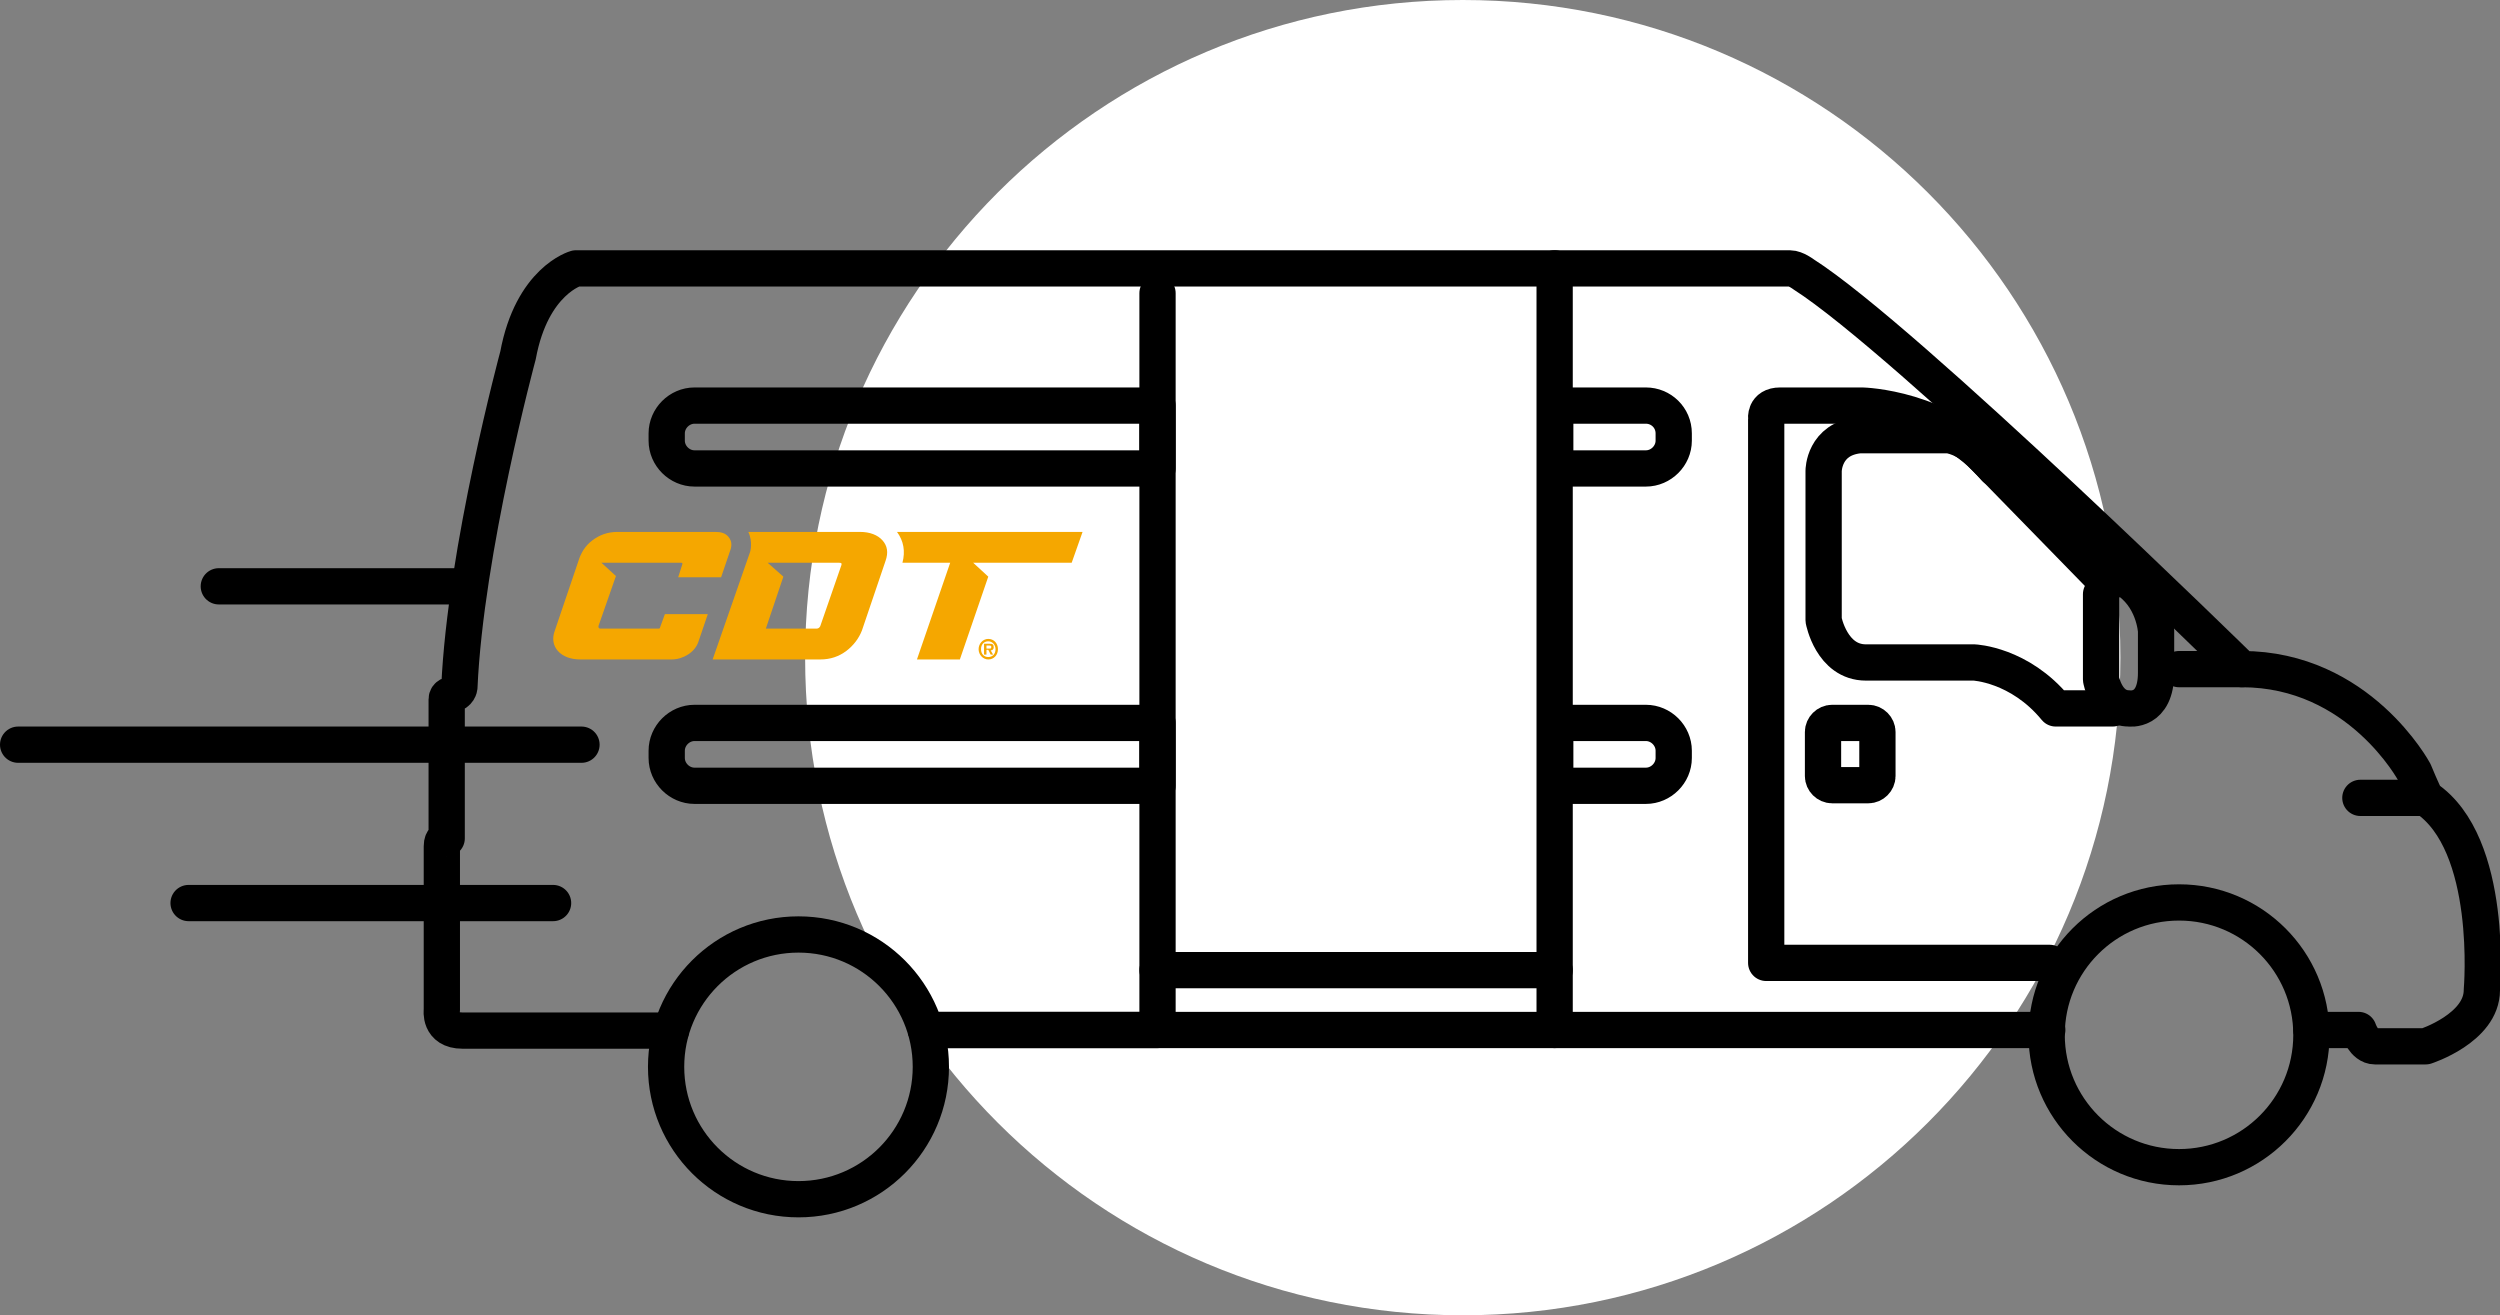 <?xml version="1.0" encoding="utf-8"?>
<!-- Generator: Adobe Illustrator 23.1.1, SVG Export Plug-In . SVG Version: 6.00 Build 0)  -->
<svg version="1.1" id="Camada_2" xmlns="http://www.w3.org/2000/svg" xmlns:xlink="http://www.w3.org/1999/xlink" x="0px" y="0px"
	 viewBox="0 0 413.6 217.6" style="enable-background:new 0 0 413.6 217.6;" xml:space="preserve">
<rect x="0" y="0" width="413.6" height="217.6" fill="#808080" stroke="none"/>
<style type="text/css">
	.st0{fill:#FFFFFF;}
	.st1{fill:none;stroke:#000000;stroke-width:6;stroke-linecap:round;stroke-linejoin:round;}
	.st2{fill:#F5A700;}
</style>
<g id="Camada_1-2">
	<g>
		<path class="st0" d="M350.8,108.8c0,60.1-48.7,108.8-108.8,108.8s-108.8-48.7-108.8-108.8S181.9,0,242,0S350.8,48.7,350.8,108.8"
			/>
		<line class="st1" x1="153.2" y1="170.4" x2="338.7" y2="170.4"/>
		<path class="st1" d="M382.4,170.4h7.8c0,0,0.9,2.7,2.7,2.7h8.4c0,0,9.3-3,9.3-9.3c0,0,2.1-24.2-9.3-31.8c0,0-0.7-1.4-1.9-4.3
			c0,0-9.1-17-28.5-17c0,0-55.7-54.6-72.5-65.3c0,0-1.3-1-2.3-1H95.3c0,0-7.3,2-9.6,14.4c0,0-8.7,32.2-9.7,54.9c0,0-0.1,1-1.3,1.2
			c0,0-0.8,0.1-0.8,0.8v23c0,0-0.8,0-0.8,1.3v27.1c0,0-0.5,3.4,3.4,3.4H111"/>
		<path class="st1" d="M154,176.5c0,12.1-9.8,21.9-21.9,21.9s-21.9-9.8-21.9-21.9s9.8-21.9,21.9-21.9S154,164.4,154,176.5z"/>
		<path class="st1" d="M382.4,171.2c0,12.1-9.8,21.9-21.9,21.9s-21.9-9.8-21.9-21.9s9.8-21.9,21.9-21.9S382.4,159.1,382.4,171.2z"/>
		<path class="st1" d="M349.5,117.2h-9.4c-6-7.3-13.5-7.6-13.5-7.6h-17.9c-5.7,0-7-7-7-7V77.9c0,0,0-5.3,5.9-5.9h14.8
			c0,0,3.1,0.4,5.5,3.2L348.2,96"/>
		<path class="st1" d="M347.6,98.3v14.1c0,0,0.8,4.8,4.6,4.8c0,0,4.5,0.7,4.5-5.9v-6.9c0,0-0.3-5.8-5.2-8.7
			C351.5,95.7,349,94.6,347.6,98.3L347.6,98.3z"/>
		<line class="st1" x1="257.2" y1="44.4" x2="257.2" y2="170.4"/>
		<polyline class="st1" points="191.5,48.5 191.5,170.4 153.2,170.4 		"/>
		<path class="st1" d="M330.1,77.5c-8.5-10.1-22-10.4-22-10.4h-13.6c-2.6,0-2.3,2.2-2.3,2.2v90h46.9"/>
		<path class="st1" d="M272.3,67.1h-15v10.4h15c2.5,0,4.6-2.1,4.6-4.6v-1.2C276.9,69.1,274.8,67.1,272.3,67.1L272.3,67.1z"/>
		<path class="st1" d="M272.3,119.6h-15V130h15c2.5,0,4.6-2.1,4.6-4.6v-1.2C276.9,121.7,274.8,119.6,272.3,119.6L272.3,119.6z"/>
		<path class="st1" d="M114.9,130h76.6v-10.4h-76.6c-2.5,0-4.6,2.1-4.6,4.6v1.2C110.3,127.9,112.4,130,114.9,130L114.9,130z"/>
		<path class="st1" d="M114.9,77.5h76.6V67.1h-76.6c-2.5,0-4.6,2.1-4.6,4.6v1.2C110.3,75.4,112.4,77.5,114.9,77.5L114.9,77.5z"/>
		<line class="st1" x1="370.9" y1="110.7" x2="360.5" y2="110.7"/>
		<line class="st1" x1="191.5" y1="160.5" x2="257.2" y2="160.5"/>
		<path class="st1" d="M303.1,119.6h6c0.8,0,1.5,0.7,1.5,1.5v7.3c0,0.8-0.7,1.5-1.5,1.5h-6c-0.8,0-1.5-0.7-1.5-1.5v-7.3
			C301.6,120.3,302.3,119.6,303.1,119.6z"/>
		<path class="st2" d="M120.5,88.8c-0.5-0.6-1.2-0.8-2.2-0.8h-16.1c-1.7,0-3,0.5-4.2,1.4s-1.9,2.1-2.3,3.4l-3.9,11.5
			c-0.5,1.3-0.3,2.5,0.5,3.4s2.1,1.4,3.7,1.4h15.1c1,0,1.9-0.3,2.7-0.8s1.4-1.2,1.7-2l1.6-4.7H110l-0.8,2.2c0,0.2-0.2,0.2-0.3,0.2
			h-9.5c-0.3,0-0.4-0.1-0.4-0.4l2.9-8.3l-2.4-2.2h3.6c0,0,0,0,0.1,0h9.5c0.2,0,0.2,0.1,0.2,0.2l-0.7,2.2h7.1l1.6-4.7
			C121.1,90,121,89.4,120.5,88.8"/>
		<path class="st2" d="M146,89.4c-0.8-0.9-2.1-1.4-3.7-1.4h-18.5c0.8,1.7,0.3,3.3,0.3,3.3l0,0l-6.2,17.8h17.8c1.7,0,3.1-0.5,4.3-1.4
			s2.1-2.1,2.6-3.4l3.9-11.5C147,91.4,146.8,90.3,146,89.4 M139.2,93.5l-3.5,10.1c-0.1,0.2-0.3,0.4-0.6,0.4h-8.4l2.9-8.6l-2.6-2.3
			h3.4h8.4C139.2,93.1,139.3,93.2,139.2,93.5"/>
		<path class="st2" d="M179.1,88l-1.8,5.1h-13.1H161l2.5,2.3l-4.7,13.7h-7.1l5.5-16h-7.9c0.5-1.9,0.2-3.6-0.9-5.1H179.1L179.1,88z"
			/>
		<path class="st2" d="M161.9,107.4c0-0.9,0.7-1.7,1.6-1.7s1.6,0.7,1.6,1.7s-0.7,1.7-1.6,1.7S161.9,108.3,161.9,107.4 M164.7,107.4
			c0-0.7-0.5-1.3-1.2-1.3s-1.2,0.5-1.2,1.3s0.5,1.3,1.2,1.3S164.7,108.2,164.7,107.4 M164.3,108.3h-0.4l-0.4-0.8h-0.3v0.8h-0.4v-1.8
			h0.9c0.5,0,0.7,0.1,0.7,0.6c0,0.3-0.2,0.5-0.5,0.5L164.3,108.3L164.3,108.3z M163.7,107.3c0.2,0,0.3,0,0.3-0.3
			c0-0.2-0.2-0.2-0.4-0.2h-0.4v0.5H163.7L163.7,107.3z"/>
		<line class="st1" x1="31.2" y1="149.4" x2="91.5" y2="149.4"/>
		<line class="st1" x1="36.2" y1="97" x2="77.1" y2="97"/>
		<line class="st1" x1="3" y1="123.2" x2="96.2" y2="123.2"/>
		<line class="st1" x1="401.2" y1="132" x2="390.5" y2="132"/>
	</g>
</g>
</svg>
